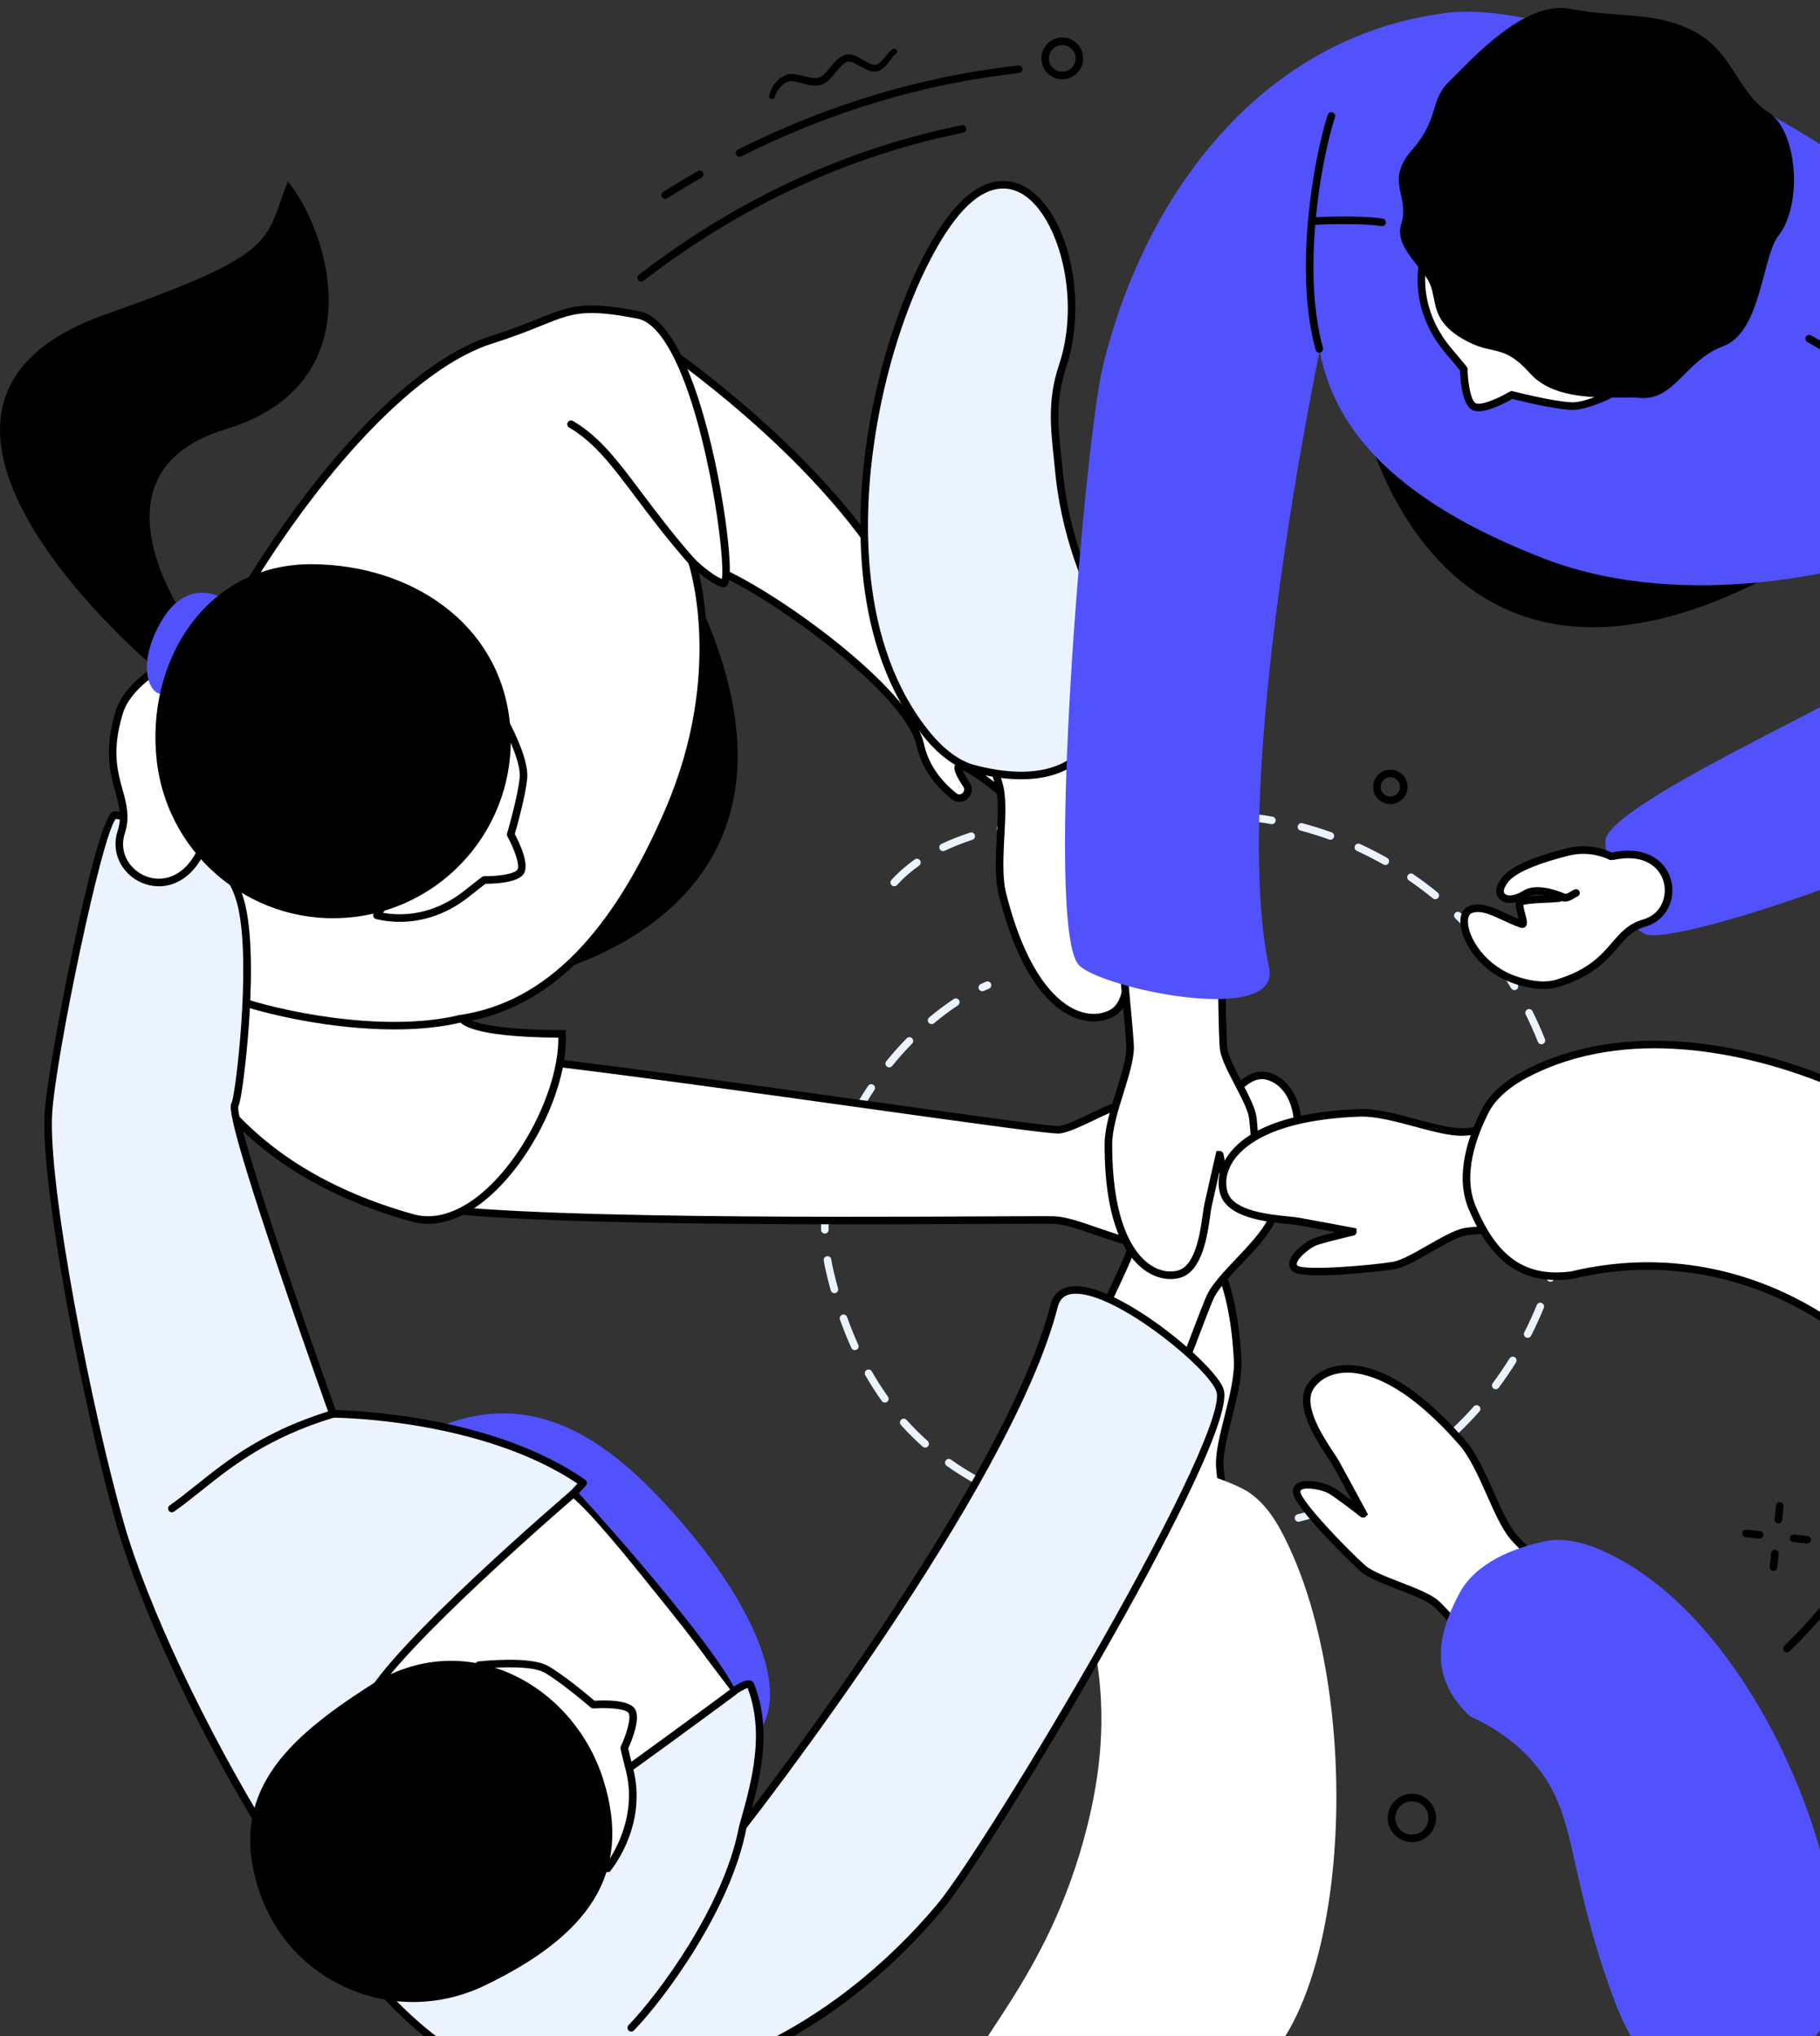 <svg width="194" height="217" viewBox="0 0 194 217" fill="none" xmlns="http://www.w3.org/2000/svg">
<rect x="0" y="0" width="194" height="217" fill="#333333" stroke="none"/>
<g clip-path="url(#clip0_6553_7643)">
<path d="M128.829 163.365C127.729 163.365 126.637 163.343 125.586 163.303C125.363 163.294 125.19 163.106 125.198 162.884C125.207 162.661 125.401 162.489 125.617 162.496C126.657 162.536 127.738 162.557 128.829 162.558C129.052 162.558 129.233 162.739 129.232 162.962C129.232 163.186 129.051 163.365 128.828 163.365H128.829ZM132.053 163.238C131.844 163.238 131.668 163.078 131.651 162.867C131.633 162.645 131.799 162.45 132.021 162.432C133.079 162.345 134.145 162.213 135.188 162.037C135.408 162.001 135.616 162.148 135.653 162.369C135.69 162.589 135.542 162.798 135.321 162.834C134.255 163.013 133.166 163.149 132.086 163.237C132.075 163.237 132.064 163.238 132.053 163.238ZM122.379 163.111C122.368 163.111 122.357 163.111 122.346 163.11C121.246 163.02 120.159 162.905 119.116 162.767C118.895 162.738 118.739 162.535 118.768 162.314C118.798 162.094 119.001 161.937 119.221 161.967C120.251 162.102 121.324 162.217 122.41 162.306C122.632 162.324 122.798 162.519 122.78 162.741C122.763 162.952 122.586 163.112 122.379 163.112V163.111ZM115.983 162.259C115.957 162.259 115.933 162.257 115.907 162.252C114.823 162.045 113.754 161.806 112.733 161.54C112.517 161.484 112.387 161.263 112.444 161.048C112.5 160.832 112.719 160.703 112.935 160.759C113.939 161.02 114.99 161.255 116.057 161.46C116.276 161.502 116.42 161.713 116.378 161.933C116.342 162.126 116.172 162.261 115.982 162.261L115.983 162.259ZM138.41 162.172C138.231 162.172 138.066 162.051 138.02 161.868C137.965 161.652 138.094 161.432 138.31 161.376C139.336 161.113 140.365 160.802 141.365 160.45C141.575 160.377 141.806 160.487 141.88 160.698C141.953 160.908 141.844 161.138 141.633 161.213C140.61 161.57 139.561 161.889 138.512 162.158C138.477 162.167 138.445 162.17 138.412 162.17L138.41 162.172ZM109.745 160.625C109.701 160.625 109.657 160.617 109.614 160.603C108.569 160.244 107.547 159.844 106.578 159.414C106.374 159.324 106.282 159.086 106.371 158.882C106.462 158.679 106.7 158.586 106.903 158.676C107.852 159.096 108.852 159.487 109.875 159.839C110.086 159.911 110.199 160.14 110.127 160.351C110.069 160.518 109.912 160.623 109.745 160.623V160.625ZM144.494 160.04C144.34 160.04 144.192 159.951 144.125 159.802C144.034 159.599 144.125 159.361 144.328 159.269C145.294 158.835 146.253 158.354 147.18 157.839C147.375 157.731 147.621 157.801 147.729 157.995C147.838 158.191 147.767 158.436 147.573 158.544C146.626 159.07 145.645 159.562 144.66 160.006C144.606 160.03 144.55 160.041 144.495 160.041L144.494 160.04ZM103.857 158.005C103.79 158.005 103.721 157.988 103.659 157.953C102.703 157.413 101.774 156.824 100.901 156.203C100.719 156.074 100.676 155.822 100.805 155.641C100.935 155.459 101.186 155.416 101.368 155.545C102.218 156.151 103.122 156.724 104.054 157.25C104.248 157.36 104.317 157.605 104.208 157.8C104.134 157.932 103.997 158.005 103.857 158.005ZM150.128 156.909C149.999 156.909 149.87 156.847 149.792 156.731C149.668 156.546 149.717 156.296 149.902 156.171C150.782 155.58 151.647 154.943 152.473 154.279C152.647 154.14 152.901 154.167 153.04 154.341C153.179 154.514 153.152 154.769 152.978 154.909C152.134 155.587 151.25 156.237 150.352 156.841C150.283 156.888 150.205 156.909 150.128 156.909ZM98.614 154.267C98.519 154.267 98.423 154.233 98.346 154.164C97.537 153.441 96.758 152.664 96.034 151.854C95.885 151.688 95.9 151.433 96.065 151.284C96.231 151.135 96.486 151.15 96.635 151.315C97.34 152.104 98.097 152.86 98.884 153.563C99.05 153.712 99.064 153.967 98.915 154.133C98.836 154.222 98.725 154.267 98.614 154.267ZM155.155 152.872C155.048 152.872 154.941 152.831 154.862 152.747C154.708 152.586 154.714 152.329 154.876 152.176C155.644 151.445 156.391 150.671 157.095 149.878C157.242 149.711 157.497 149.696 157.664 149.844C157.831 149.992 157.846 150.247 157.698 150.414C156.98 151.224 156.218 152.013 155.434 152.76C155.356 152.834 155.256 152.871 155.156 152.871L155.155 152.872ZM94.321 149.469C94.195 149.469 94.071 149.411 93.993 149.301C93.37 148.43 92.777 147.505 92.233 146.55C92.122 146.356 92.19 146.109 92.383 146C92.577 145.89 92.824 145.957 92.933 146.15C93.464 147.081 94.041 147.982 94.648 148.831C94.777 149.013 94.736 149.265 94.554 149.394C94.483 149.445 94.4 149.469 94.32 149.469H94.321ZM159.433 148.047C159.349 148.047 159.265 148.021 159.192 147.966C159.014 147.833 158.976 147.58 159.11 147.401C159.744 146.551 160.351 145.663 160.91 144.764C161.027 144.575 161.277 144.516 161.466 144.634C161.655 144.751 161.714 145 161.595 145.191C161.024 146.109 160.405 147.016 159.757 147.885C159.677 147.991 159.555 148.047 159.433 148.047ZM91.119 143.882C90.966 143.882 90.819 143.794 90.752 143.645C90.314 142.68 89.904 141.663 89.533 140.624C89.459 140.414 89.567 140.184 89.777 140.108C89.987 140.033 90.218 140.142 90.293 140.352C90.657 141.371 91.059 142.366 91.488 143.312C91.579 143.514 91.49 143.753 91.286 143.846C91.233 143.871 91.175 143.883 91.12 143.883L91.119 143.882ZM162.84 142.571C162.778 142.571 162.715 142.557 162.657 142.527C162.458 142.426 162.38 142.183 162.481 141.984C162.963 141.039 163.41 140.062 163.81 139.079C163.894 138.873 164.128 138.773 164.336 138.857C164.542 138.941 164.642 139.177 164.558 139.383C164.15 140.386 163.693 141.385 163.201 142.35C163.13 142.491 162.987 142.571 162.841 142.571H162.84ZM88.94 137.815C88.763 137.815 88.601 137.698 88.552 137.519C88.379 136.894 88.214 136.249 88.062 135.601C87.964 135.184 87.877 134.758 87.807 134.336C87.77 134.116 87.918 133.907 88.137 133.871C88.356 133.833 88.566 133.982 88.602 134.202C88.671 134.607 88.754 135.015 88.847 135.417C88.998 136.055 89.16 136.689 89.329 137.303C89.389 137.518 89.263 137.74 89.047 137.8C89.011 137.809 88.976 137.814 88.939 137.814L88.94 137.815ZM165.27 136.595C165.23 136.595 165.191 136.589 165.151 136.577C164.938 136.511 164.819 136.285 164.885 136.072C165.198 135.06 165.473 134.021 165.7 132.985C165.747 132.767 165.962 132.63 166.18 132.678C166.399 132.725 166.537 132.94 166.488 133.158C166.256 134.216 165.977 135.278 165.656 136.311C165.602 136.484 165.442 136.595 165.27 136.595ZM87.921 131.46C87.701 131.46 87.52 131.282 87.518 131.06V130.854C87.518 129.845 87.588 128.811 87.73 127.783C87.76 127.562 87.963 127.407 88.185 127.439C88.406 127.469 88.559 127.673 88.529 127.894C88.392 128.886 88.323 129.882 88.323 130.855V131.053C88.325 131.276 88.147 131.458 87.924 131.46H87.92H87.921ZM166.649 130.297C166.632 130.297 166.613 130.297 166.596 130.294C166.376 130.264 166.219 130.062 166.249 129.841C166.387 128.792 166.481 127.722 166.529 126.661C166.539 126.439 166.722 126.266 166.951 126.277C167.175 126.287 167.347 126.476 167.336 126.699C167.286 127.783 167.189 128.876 167.049 129.947C167.022 130.151 166.849 130.299 166.649 130.299V130.297ZM88.785 125.084C88.75 125.084 88.713 125.079 88.678 125.069C88.463 125.01 88.338 124.787 88.396 124.573C88.679 123.544 89.035 122.501 89.454 121.474C89.538 121.268 89.773 121.169 89.98 121.252C90.186 121.336 90.285 121.571 90.202 121.778C89.795 122.776 89.45 123.788 89.174 124.786C89.126 124.966 88.962 125.083 88.785 125.083V125.084ZM166.945 123.857C166.729 123.857 166.55 123.686 166.543 123.469C166.502 122.407 166.418 121.336 166.289 120.287C166.262 120.066 166.419 119.864 166.64 119.836C166.86 119.81 167.062 119.967 167.089 120.188C167.22 121.26 167.308 122.353 167.348 123.438C167.357 123.661 167.182 123.848 166.96 123.857C166.955 123.857 166.95 123.857 166.944 123.857H166.945ZM91.205 119.109C91.14 119.109 91.075 119.093 91.014 119.062C90.818 118.957 90.745 118.712 90.85 118.515C91.357 117.57 91.923 116.628 92.534 115.715C92.658 115.53 92.909 115.48 93.094 115.604C93.28 115.728 93.33 115.979 93.206 116.164C92.61 117.055 92.056 117.975 91.562 118.897C91.489 119.032 91.35 119.109 91.206 119.109H91.205ZM166.162 117.457C165.975 117.457 165.807 117.327 165.768 117.136C165.55 116.098 165.285 115.057 164.98 114.044C164.915 113.83 165.037 113.606 165.251 113.541C165.463 113.476 165.689 113.598 165.753 113.812C166.064 114.848 166.335 115.911 166.559 116.972C166.604 117.19 166.465 117.404 166.246 117.45C166.218 117.456 166.19 117.459 166.163 117.459L166.162 117.457ZM94.787 113.745C94.698 113.745 94.607 113.715 94.533 113.654C94.36 113.514 94.334 113.26 94.474 113.087C95.161 112.24 95.892 111.42 96.647 110.648C96.803 110.488 97.058 110.486 97.218 110.642C97.378 110.798 97.381 111.053 97.225 111.213C96.486 111.967 95.773 112.77 95.102 113.596C95.022 113.695 94.905 113.745 94.788 113.745H94.787ZM164.306 111.284C164.145 111.284 163.994 111.187 163.931 111.029C163.54 110.044 163.102 109.063 162.629 108.115C162.529 107.916 162.61 107.674 162.809 107.574C163.008 107.475 163.251 107.555 163.351 107.754C163.834 108.723 164.282 109.724 164.681 110.73C164.763 110.937 164.661 111.171 164.454 111.253C164.405 111.273 164.355 111.281 164.305 111.281L164.306 111.284ZM99.302 109.138C99.188 109.138 99.073 109.089 98.992 108.994C98.85 108.823 98.872 108.568 99.042 108.425C99.906 107.7 100.79 107.04 101.666 106.464C101.852 106.342 102.102 106.394 102.224 106.58C102.346 106.767 102.295 107.017 102.108 107.139C101.258 107.698 100.4 108.34 99.56 109.044C99.484 109.107 99.392 109.138 99.301 109.138H99.302ZM104.707 105.635C104.553 105.635 104.407 105.547 104.339 105.397C104.247 105.193 104.337 104.955 104.54 104.863C104.732 104.776 104.922 104.694 105.11 104.617C105.316 104.533 105.551 104.633 105.636 104.839C105.72 105.046 105.621 105.281 105.414 105.365C105.234 105.438 105.054 105.515 104.872 105.598C104.818 105.623 104.762 105.634 104.706 105.634L104.707 105.635ZM161.429 105.516C161.293 105.516 161.161 105.448 161.084 105.322C160.533 104.418 159.935 103.525 159.308 102.67C159.176 102.491 159.215 102.238 159.394 102.106C159.574 101.975 159.826 102.014 159.958 102.193C160.599 103.067 161.209 103.978 161.772 104.902C161.888 105.092 161.828 105.341 161.638 105.457C161.572 105.497 161.5 105.515 161.428 105.515L161.429 105.516ZM157.618 100.315C157.506 100.315 157.393 100.269 157.314 100.177C156.617 99.378 155.879 98.599 155.117 97.861C154.957 97.706 154.953 97.449 155.108 97.29C155.263 97.13 155.519 97.126 155.679 97.281C156.458 98.035 157.213 98.832 157.923 99.647C158.069 99.815 158.052 100.07 157.884 100.216C157.807 100.284 157.713 100.315 157.619 100.315H157.618ZM152.988 95.828C152.897 95.828 152.807 95.799 152.733 95.736C151.912 95.065 151.053 94.421 150.178 93.821C149.994 93.695 149.947 93.444 150.073 93.26C150.199 93.075 150.45 93.029 150.634 93.155C151.527 93.767 152.406 94.425 153.244 95.111C153.416 95.252 153.442 95.506 153.301 95.678C153.222 95.775 153.106 95.825 152.989 95.825L152.988 95.828ZM95.32 94.445C95.224 94.445 95.126 94.411 95.049 94.341C94.884 94.191 94.872 93.936 95.022 93.771C95.742 92.979 96.578 92.245 97.505 91.588C97.687 91.459 97.939 91.503 98.067 91.684C98.197 91.866 98.153 92.119 97.971 92.247C97.09 92.87 96.3 93.566 95.619 94.314C95.54 94.402 95.43 94.445 95.32 94.445ZM147.667 92.181C147.6 92.181 147.532 92.164 147.468 92.129C146.545 91.605 145.589 91.115 144.625 90.672C144.423 90.579 144.334 90.339 144.428 90.136C144.52 89.934 144.761 89.845 144.963 89.939C145.947 90.391 146.924 90.891 147.867 91.426C148.061 91.536 148.129 91.782 148.018 91.976C147.944 92.107 147.807 92.181 147.667 92.181ZM100.526 90.702C100.375 90.702 100.231 90.617 100.161 90.472C100.066 90.27 100.151 90.03 100.353 89.934C101.289 89.488 102.313 89.083 103.4 88.728C103.613 88.659 103.84 88.775 103.909 88.987C103.979 89.199 103.863 89.426 103.651 89.496C102.596 89.84 101.603 90.233 100.699 90.663C100.643 90.69 100.585 90.702 100.526 90.702ZM141.807 89.487C141.762 89.487 141.716 89.48 141.67 89.463C140.674 89.104 139.649 88.783 138.624 88.511C138.408 88.454 138.28 88.233 138.337 88.017C138.394 87.801 138.615 87.673 138.831 87.73C139.878 88.008 140.925 88.335 141.944 88.703C142.154 88.778 142.262 89.009 142.186 89.219C142.127 89.383 141.972 89.486 141.807 89.486V89.487ZM106.64 88.668C106.456 88.668 106.288 88.54 106.247 88.354C106.198 88.137 106.335 87.921 106.552 87.872C107.557 87.646 108.635 87.446 109.755 87.276C109.975 87.243 110.18 87.395 110.215 87.616C110.247 87.836 110.096 88.041 109.875 88.074C108.774 88.24 107.716 88.437 106.729 88.659C106.7 88.665 106.669 88.668 106.64 88.668ZM135.577 87.829C135.554 87.829 135.531 87.827 135.507 87.823C134.465 87.639 133.4 87.497 132.343 87.402C132.121 87.383 131.957 87.186 131.977 86.964C131.996 86.742 132.192 86.577 132.415 86.598C133.495 86.696 134.582 86.841 135.647 87.029C135.867 87.068 136.013 87.276 135.974 87.496C135.94 87.691 135.769 87.829 135.577 87.829ZM113.018 87.685C112.813 87.685 112.638 87.529 112.617 87.32C112.595 87.098 112.758 86.901 112.979 86.88C113.998 86.781 115.088 86.698 116.216 86.633C116.439 86.62 116.63 86.791 116.642 87.013C116.654 87.235 116.484 87.427 116.262 87.439C115.145 87.502 114.066 87.584 113.059 87.681C113.045 87.683 113.032 87.684 113.019 87.684L113.018 87.685ZM119.469 87.307C119.252 87.307 119.072 87.134 119.066 86.914C119.06 86.691 119.236 86.505 119.459 86.499C120.461 86.471 121.52 86.453 122.697 86.443C122.92 86.448 123.102 86.62 123.105 86.843C123.107 87.067 122.928 87.248 122.704 87.251C121.533 87.261 120.479 87.279 119.482 87.307C119.479 87.307 119.475 87.307 119.471 87.307H119.469ZM129.156 87.248H128.912C128.317 87.248 127.709 87.246 127.092 87.245L125.927 87.242C125.703 87.242 125.523 87.061 125.524 86.838C125.524 86.615 125.705 86.436 125.928 86.436L127.094 86.438C127.712 86.439 128.318 86.441 128.912 86.441H129.159C129.382 86.443 129.561 86.625 129.56 86.848C129.559 87.07 129.378 87.25 129.156 87.25V87.248Z" fill="#EBF3FF"/>
<path d="M120.192 191.944C121.59 191.324 119.578 158.616 119.119 156.585C118.66 154.554 115.649 150.776 115.303 148.861C114.956 146.945 114.04 139.17 114.788 138.135C115.537 137.099 117.366 139.304 117.742 140.213C118.081 141.033 118.773 143.796 118.906 144.334C118.91 144.355 118.941 144.355 118.943 144.334C119.056 143.68 119.741 139.687 119.957 138.327C120.192 136.843 120.117 131.151 122.866 130.209C125.615 129.268 131.21 131.378 131.92 144.892C132.096 148.24 129.931 153.253 130.014 156.124C130.096 158.995 134.651 187.517 131.61 193.49C128.57 199.462 118.792 192.562 120.19 191.943L120.192 191.944Z" fill="white"/>
<path d="M127.588 196.313C127.157 196.313 126.703 196.271 126.228 196.187C123.283 195.666 119.799 193.385 119.658 192.23C119.627 191.972 119.739 191.742 119.955 191.614C120.301 190.937 120.471 186.053 119.926 174.284C119.539 165.947 118.943 157.633 118.726 156.675C118.514 155.736 117.672 154.318 116.858 152.947C115.952 151.419 115.095 149.976 114.906 148.934C114.742 148.027 113.506 139.222 114.462 137.9C114.695 137.576 115.038 137.424 115.43 137.47C116.55 137.602 117.821 139.345 118.116 140.06C118.309 140.525 118.599 141.551 118.852 142.496C119.101 141.034 119.425 139.124 119.561 138.266C119.599 138.029 119.629 137.653 119.666 137.219C119.855 134.94 120.206 130.696 122.738 129.829C124.08 129.369 125.64 129.64 127.019 130.571C129.174 132.026 131.843 135.689 132.326 144.871C132.423 146.704 131.855 148.961 131.308 151.143C130.833 153.033 130.384 154.818 130.422 156.114C130.439 156.703 130.657 158.465 130.96 160.902C132.085 169.976 134.426 188.858 131.974 193.674C131.087 195.416 129.585 196.313 127.59 196.313H127.588ZM120.495 192.23C120.863 192.941 123.699 195.012 126.615 195.433C128.811 195.75 130.372 195.035 131.252 193.309C133.592 188.713 131.271 169.997 130.156 161.002C129.851 158.542 129.63 156.765 129.613 156.137C129.573 154.73 130.034 152.893 130.523 150.947C131.058 148.823 131.609 146.625 131.519 144.914C131.029 135.596 128.205 132.347 126.566 131.239C124.908 130.119 123.519 130.413 122.999 130.591C120.966 131.288 120.643 135.189 120.47 137.285C120.431 137.753 120.4 138.124 120.358 138.39C120.145 139.735 119.475 143.635 119.344 144.402L119.288 144.726L118.942 144.753C118.742 144.759 118.564 144.626 118.515 144.433C118.146 142.94 117.623 140.98 117.37 140.367C117.073 139.649 115.956 138.342 115.334 138.269C115.234 138.257 115.178 138.283 115.115 138.37C114.534 139.173 115.241 146.258 115.699 148.787C115.863 149.687 116.72 151.134 117.551 152.532C118.436 154.023 119.272 155.431 119.512 156.495C119.745 157.527 120.364 166.164 120.754 174.775C121.443 189.982 120.908 191.869 120.494 192.229L120.495 192.23ZM120.028 191.575C120.028 191.575 120.027 191.575 120.026 191.575C120.026 191.575 120.027 191.575 120.028 191.575Z" fill="black"/>
<path d="M116.876 176.688C117.933 183.115 117.304 189.039 115.85 194.785C111.683 211.247 102.764 218.272 102.561 222.863H124.277C125.853 222.641 127.446 222.489 129.032 222.453C143.605 222.12 146.677 181.581 136.425 162.9C135.084 160.457 133.542 159.184 132.497 158.668C129.234 157.052 125.128 155.881 121.807 157.333C116.638 159.6 113.729 162.715 114.575 168.367C115.338 170.306 116.292 173.153 116.874 176.689L116.876 176.688Z" fill="white"/>
<path d="M78.112 186.696C85.933 183.341 81.124 172.119 72.868 162.491C65.894 154.358 57.08 146.672 45.016 152.887C7.184 172.376 67.242 191.359 78.112 186.696Z" fill="#5152FB"/>
<path d="M55.936 104.343C55.936 104.343 92.366 98.072 72.912 60.898C53.459 23.725 55.936 104.343 55.936 104.343Z" fill="black"/>
<path d="M112.907 120.393C114.733 120.149 118.294 117.794 120.008 117.639C121.722 117.484 128.639 117.288 129.492 118.028C130.345 118.769 128.261 120.206 127.43 120.466C126.682 120.7 124.194 121.092 123.71 121.167C123.691 121.17 123.689 121.197 123.706 121.202C124.273 121.352 127.735 122.269 128.916 122.566C130.203 122.889 135.22 123.268 135.834 125.763C136.447 128.257 134.15 133.018 122.197 132.584C119.236 132.476 114.991 130.176 112.457 130.024C109.923 129.871 47.122 130.928 42.103 127.783C38.606 125.591 44.025 114.983 48.504 112.453C50.453 111.351 111.081 120.639 112.906 120.394L112.907 120.393Z" fill="white"/>
<path d="M123.709 133.013C123.219 133.013 122.711 133.003 122.183 132.985C120.554 132.925 118.609 132.248 116.727 131.593C115.104 131.028 113.571 130.494 112.433 130.425C111.975 130.397 109.414 130.411 105.538 130.431C77.852 130.578 45.598 130.447 41.89 128.123C41.003 127.567 40.552 126.515 40.585 125.083C40.68 120.92 44.722 114.125 48.308 112.1C49.442 111.458 63.367 113.26 92.203 117.284C102.457 118.715 112.141 120.067 112.857 119.993C113.694 119.88 115.004 119.252 116.271 118.644C117.691 117.964 119.032 117.322 119.972 117.236C120.785 117.163 128.655 116.767 129.756 117.722C130.035 117.965 130.148 118.295 130.073 118.652C129.866 119.645 128.211 120.643 127.55 120.849C127.16 120.971 126.345 121.13 125.553 121.27C126.79 121.596 128.313 121.996 129.013 122.172C129.217 122.223 129.544 122.279 129.922 122.345C131.924 122.691 135.653 123.337 136.225 125.665C136.527 126.897 136.164 128.265 135.227 129.416C133.864 131.092 130.761 133.012 123.708 133.012L123.709 133.013ZM110.886 129.602C111.74 129.602 112.281 129.607 112.483 129.619C113.732 129.695 115.316 130.246 116.994 130.83C118.819 131.466 120.707 132.124 122.213 132.179C130.433 132.478 133.504 130.258 134.602 128.909C135.705 127.553 135.557 126.325 135.443 125.859C134.996 124.044 131.607 123.458 129.786 123.142C129.375 123.071 129.052 123.015 128.819 122.956C127.66 122.666 124.272 121.768 123.604 121.591L123.287 121.507L123.293 121.163C123.304 120.965 123.453 120.799 123.65 120.769C124.99 120.56 126.753 120.255 127.311 120.08C127.94 119.883 129.178 119.006 129.285 118.488C129.298 118.426 129.294 118.388 129.229 118.332C128.624 117.806 122.549 117.814 120.047 118.04C119.25 118.112 117.913 118.753 116.621 119.373C115.235 120.036 113.927 120.664 112.964 120.793C112.256 120.887 104.949 119.877 92.094 118.083C75.424 115.756 50.234 112.243 48.69 112.81C45.378 114.682 41.483 121.233 41.395 125.1C41.368 126.249 41.68 127.036 42.322 127.439C46.307 129.936 89.338 129.709 105.536 129.624C107.887 129.612 109.694 129.602 110.889 129.602H110.886Z" fill="black"/>
<path d="M67.346 34.64C67.346 34.64 81.94 43.798 91.653 56.509C94.082 59.687 101.728 72.288 103.348 74.339C107.682 79.832 111.604 79.773 113.152 82.183C113.173 82.216 113.198 82.247 113.215 82.283C116.733 89.653 111.273 88.318 108.698 86.089C106.733 84.39 104.742 82.794 103.365 82.007C101.543 80.966 102.038 82.146 103.022 83.624C103.596 84.487 102.509 85.502 101.698 84.856C100.162 83.633 98.634 81.841 98.085 79.34C96.84 73.668 81.962 62.826 75.702 60.456C69.442 58.086 67.346 34.639 67.346 34.639V34.64Z" fill="white"/>
<path d="M112.694 88.255C111.263 88.255 109.482 87.302 108.434 86.394C106.117 84.388 104.344 83.031 103.165 82.357C102.912 82.212 102.732 82.128 102.609 82.08C102.695 82.3 102.895 82.7 103.359 83.399C103.728 83.953 103.641 84.656 103.148 85.107C102.662 85.554 101.962 85.581 101.448 85.171C99.442 83.575 98.179 81.642 97.692 79.426C96.475 73.879 81.748 63.176 75.56 60.834C69.138 58.402 67.031 35.644 66.944 34.677L66.872 33.867L67.561 34.298C67.708 34.39 82.329 43.641 91.976 56.263C93.281 57.97 95.994 62.24 98.617 66.369C100.831 69.854 102.923 73.145 103.667 74.089C106.155 77.241 108.475 78.513 110.341 79.534C111.713 80.285 112.797 80.879 113.495 81.964C113.536 82.024 113.562 82.064 113.582 82.108C114.997 85.072 115.149 87.004 114.036 87.853C113.665 88.136 113.203 88.255 112.697 88.255H112.694ZM102.366 81.208C102.714 81.208 103.14 81.415 103.566 81.658C104.789 82.357 106.605 83.746 108.962 85.785C110.39 87.02 112.652 87.892 113.543 87.213C114.278 86.653 114.027 84.919 112.852 82.458L112.813 82.401C112.227 81.49 111.223 80.939 109.95 80.243C108.123 79.242 105.62 77.871 103.03 74.59C102.26 73.615 100.158 70.306 97.933 66.804C95.44 62.88 92.614 58.433 91.332 56.754C82.978 45.823 70.853 37.44 67.831 35.438C68.278 39.612 70.541 58.072 75.844 60.079C82.122 62.455 97.168 73.278 98.479 79.253C98.924 81.283 100.092 83.062 101.949 84.54C102.196 84.736 102.447 84.654 102.602 84.513C102.76 84.368 102.865 84.116 102.686 83.846C101.754 82.445 101.542 81.781 101.9 81.397C102.027 81.261 102.186 81.205 102.366 81.205V81.208Z" fill="black"/>
<path d="M49.258 108.534C57.492 107.256 64.985 101.157 71.361 86.231C77.737 71.305 73.749 59.838 73.749 59.838C73.749 59.838 75.679 61.76 77.093 62.178C78.507 62.597 74.856 34.881 68.055 33.564C59.985 32.002 60.481 33.669 52.406 36.207C36.127 41.324 13.518 79.045 14.928 94.336C16.673 113.264 26.237 124.813 43.962 129.786C51.708 131.959 60.284 118.167 59.902 110.178C49.688 110.148 49.257 108.533 49.257 108.533L49.258 108.534Z" fill="white"/>
<path d="M45.628 130.418C45.025 130.418 44.432 130.338 43.852 130.175C25.874 125.132 16.281 113.42 14.525 94.374C13.855 87.104 18.631 74.1 26.691 61.241C35.185 47.691 44.752 38.189 52.284 35.821C54.523 35.117 56.11 34.477 57.385 33.962C60.788 32.588 62.196 32.018 68.13 33.168C70.55 33.636 72.748 37.013 74.666 43.204C75.769 46.765 76.738 51.222 77.323 55.431C77.649 57.776 78.106 61.805 77.488 62.43C77.352 62.569 77.16 62.619 76.978 62.565C76.157 62.322 75.204 61.636 74.496 61.051C75.316 64.536 76.844 74.421 71.732 86.388C66.066 99.652 59.038 106.983 50.272 108.761C51.276 109.172 53.779 109.756 59.904 109.775H60.288L60.306 110.159C60.578 115.847 56.574 124.024 51.562 128.015C49.564 129.604 47.545 130.418 45.628 130.418ZM63.08 33.357C61.039 33.357 59.77 33.869 57.689 34.71C56.4 35.231 54.797 35.877 52.528 36.591C36.318 41.687 13.947 79.29 15.33 94.299C17.052 112.975 26.454 124.456 44.072 129.398C46.796 130.163 49.377 128.725 51.06 127.384C55.701 123.688 59.571 115.943 59.512 110.581C50.107 110.514 48.987 109.08 48.869 108.637L48.753 108.203L49.197 108.135C58.111 106.751 65.24 99.534 70.99 86.072C77.233 71.458 73.407 60.085 73.368 59.971L72.793 58.318L74.034 59.553C74.051 59.57 75.675 61.177 76.949 61.699C77.329 59.636 75.559 45.91 72.016 38.492C70.725 35.788 69.329 34.222 67.979 33.961C65.832 33.545 64.315 33.358 63.082 33.358L63.08 33.357Z" fill="black"/>
<path d="M73.749 60.242C73.637 60.242 73.526 60.196 73.445 60.104C71.067 57.395 69.302 55.045 67.745 52.972C65.208 49.596 63.376 47.156 60.664 45.557C60.472 45.444 60.407 45.196 60.521 45.005C60.634 44.813 60.881 44.748 61.074 44.862C63.925 46.542 65.798 49.036 68.39 52.487C69.939 54.548 71.694 56.885 74.053 59.572C74.199 59.739 74.183 59.994 74.016 60.142C73.939 60.209 73.844 60.242 73.75 60.242H73.749Z" fill="black"/>
<path d="M42.041 109.704C35.183 109.704 28.126 108.037 24.996 106.906C24.787 106.83 24.678 106.599 24.754 106.39C24.829 106.18 25.061 106.072 25.27 106.147C29.446 107.656 40.73 110.138 48.951 108.177C49.168 108.125 49.386 108.259 49.438 108.476C49.489 108.694 49.356 108.911 49.139 108.962C46.925 109.49 44.494 109.704 42.039 109.704H42.041Z" fill="black"/>
<path d="M105.672 161.692C107.037 161.823 119.842 135.38 120.377 133.592C120.911 131.803 120.219 127.527 120.79 125.878C121.361 124.229 124.062 117.751 125.103 117.271C126.144 116.791 126.604 119.317 126.498 120.193C126.402 120.982 125.728 123.445 125.595 123.925C125.59 123.943 125.613 123.957 125.624 123.942C126 123.481 128.291 120.661 129.056 119.694C129.892 118.637 132.334 114.157 134.897 114.629C137.459 115.101 140.903 119.211 135.519 130.081C134.184 132.775 130.29 135.741 129.091 138.02C127.893 140.299 116.391 173.424 111.389 176.755C106.388 180.085 104.306 161.562 105.67 161.692H105.672Z" fill="white"/>
<path d="M110.212 177.56C109.698 177.56 109.195 177.365 108.72 176.976C105.641 174.448 104.305 163.609 105.071 161.752C105.222 161.387 105.46 161.303 105.615 161.29C106.195 160.882 108.479 157.123 113.208 147.721C116.562 141.053 119.741 134.315 119.991 133.476C120.237 132.654 120.202 131.179 120.169 129.753C120.133 128.157 120.097 126.649 120.41 125.745C120.681 124.963 123.594 117.522 124.935 116.903C125.274 116.747 125.624 116.78 125.922 116.997C126.753 117.602 126.984 119.545 126.899 120.241C126.849 120.66 126.653 121.492 126.449 122.288C127.262 121.285 128.282 120.024 128.742 119.444C128.875 119.276 129.063 118.997 129.281 118.675C130.435 116.969 132.585 113.793 134.971 114.233C136.235 114.466 137.347 115.371 138.02 116.717C139.068 118.809 139.548 122.859 135.881 130.261C135.148 131.741 133.711 133.257 132.321 134.724C131.122 135.989 129.989 137.185 129.45 138.208C129.187 138.708 128.365 140.868 127.228 143.857C123.156 154.55 115.577 174.452 111.614 177.091C111.145 177.404 110.672 177.56 110.211 177.56H110.212ZM105.801 162.089C105.332 163.279 106.234 173.306 108.996 176.134C109.695 176.849 110.384 176.941 111.168 176.418C114.916 173.923 122.722 153.421 126.474 143.569C127.664 140.442 128.451 138.375 128.737 137.832C129.326 136.71 130.497 135.475 131.736 134.167C133.085 132.745 134.48 131.272 135.159 129.901C138.865 122.422 138.091 118.655 137.3 117.077C136.506 115.489 135.306 115.112 134.826 115.024C132.959 114.68 131.001 117.572 129.949 119.125C129.713 119.475 129.526 119.751 129.375 119.943C128.593 120.931 126.209 123.864 125.939 124.196L125.733 124.45L125.422 124.303C125.245 124.212 125.155 124.007 125.208 123.815C125.574 122.49 126.028 120.732 126.099 120.141C126.179 119.475 125.882 117.964 125.447 117.646C125.393 117.607 125.355 117.595 125.274 117.633C124.535 117.975 122.007 123.597 121.174 126.006C120.908 126.774 120.943 128.278 120.977 129.732C121.014 131.29 121.048 132.761 120.766 133.705C120.494 134.615 117.179 141.64 113.698 148.542C107.581 160.671 106.316 161.978 105.802 162.089H105.801ZM125.313 123.686C125.313 123.686 125.313 123.686 125.313 123.687C125.313 123.687 125.313 123.687 125.313 123.686Z" fill="black"/>
<path d="M79.203 194.618C80.399 190.287 82.081 184.859 80.002 179.58C79.808 179.086 78.043 180.341 78.043 180.341C76.119 176.1 65.812 164.207 61.148 159.135L62.158 158.032C51.605 150.67 35.489 150.671 35.489 150.671C35.489 150.671 24.075 118.836 25.051 117.703C25.415 117.281 27.251 103.256 25.78 96.65C24.09 89.049 15.455 87.434 12.297 86.847C10.827 86.574 5.527 112.735 5.16 118.596C4.664 126.513 9.544 151.045 12.834 162.496C17.615 179.132 37.034 215.374 51.763 220.446C69.993 226.723 88.204 217.534 100.191 203.216C105.43 196.958 131.637 153.291 130.051 148.19C129.064 145.014 113.911 133.06 112.353 139.189C107.387 158.732 79.201 194.62 79.201 194.62L79.203 194.618Z" fill="#EBF3FF"/>
<path d="M63.662 222.84C59.575 222.84 55.534 222.17 51.633 220.827C36.988 215.784 17.457 180.042 12.447 162.607C9.059 150.817 4.267 126.397 4.759 118.57C5.086 113.366 10.048 88.024 11.903 86.577C12.088 86.433 12.261 86.429 12.373 86.449C15.67 87.063 24.425 88.694 26.176 96.562C26.971 100.138 26.794 105.585 26.506 109.524C26.283 112.578 25.772 117.166 25.401 117.898C25.059 119.431 31.537 138.436 35.775 150.272C37.997 150.32 52.627 150.89 62.39 157.701C62.485 157.768 62.547 157.872 62.559 157.988C62.573 158.104 62.535 158.219 62.456 158.305L61.696 159.135C66.345 164.215 75.867 175.236 78.202 179.746C78.79 179.365 79.559 178.959 80 179.089C80.177 179.142 80.31 179.264 80.376 179.432C82.194 184.049 81.211 188.762 80.137 192.743C85.657 185.515 107.672 155.968 111.961 139.088C112.288 137.8 113.188 137.099 114.561 137.063C119.396 136.932 129.613 145.425 130.436 148.069C131.408 151.196 123.081 166.577 118.03 175.468C111.26 187.386 103.232 200.211 100.499 203.475C94.17 211.033 86.551 216.723 78.464 219.929C73.572 221.869 68.582 222.841 63.659 222.841L63.662 222.84ZM12.345 87.264C10.853 88.92 5.946 112.537 5.564 118.619C5.077 126.369 9.85 150.645 13.223 162.383C15.75 171.178 22.056 184.525 28.912 195.593C37.319 209.164 45.481 217.853 51.895 220.062C71.161 226.695 89.317 215.574 99.883 202.954C102.59 199.721 110.58 186.95 117.331 175.067C125.691 160.351 130.303 150.348 129.667 148.307C128.907 145.861 119.034 137.752 114.586 137.868C113.569 137.895 112.985 138.345 112.746 139.286C107.816 158.686 79.803 194.507 79.521 194.866C79.403 195.017 79.194 195.064 79.022 194.977C78.85 194.89 78.763 194.695 78.814 194.51L78.983 193.902C80.119 189.818 81.53 184.747 79.688 179.883C79.409 179.962 78.807 180.292 78.279 180.668C78.181 180.738 78.056 180.761 77.94 180.729C77.824 180.697 77.727 180.616 77.677 180.506C75.779 176.323 65.523 164.484 60.853 159.406C60.711 159.252 60.711 159.014 60.853 158.86L61.548 158.1C51.217 151.156 35.648 151.074 35.49 151.074C35.319 151.074 35.168 150.967 35.11 150.807C35.082 150.727 32.225 142.752 29.522 134.74C24.185 118.908 24.436 117.828 24.715 117.474C25.123 116.4 26.772 102.958 25.389 96.736C23.775 89.479 15.587 87.868 12.346 87.263L12.345 87.264ZM25.396 117.906C25.383 117.931 25.37 117.95 25.358 117.965C25.378 117.942 25.39 117.921 25.396 117.906Z" fill="black"/>
<path d="M18.32 161.163C18.194 161.163 18.069 161.103 17.99 160.992C17.862 160.81 17.904 160.558 18.086 160.429C19.051 159.749 19.979 159.008 20.961 158.225C24.328 155.538 28.146 152.494 35.372 150.286C35.586 150.221 35.811 150.341 35.876 150.554C35.941 150.768 35.821 150.993 35.608 151.058C28.528 153.222 24.775 156.215 21.463 158.857C20.471 159.647 19.535 160.395 18.551 161.089C18.48 161.139 18.399 161.164 18.319 161.164L18.32 161.163Z" fill="black"/>
<path d="M67.291 216.494C67.189 216.494 67.088 216.456 67.01 216.381C66.85 216.226 66.847 215.969 67.001 215.81C70.138 212.576 77.139 203.176 78.752 194.754C78.793 194.535 79.005 194.391 79.224 194.433C79.443 194.474 79.587 194.687 79.545 194.905C77.897 203.505 70.773 213.082 67.581 216.371C67.502 216.453 67.397 216.493 67.292 216.493L67.291 216.494Z" fill="black"/>
<path d="M23.338 77.745C23.524 77.161 20.521 76.719 21.013 76.339C22.965 74.827 25.493 74.01 25.919 72.151C26.397 70.059 20.325 68.43 15.772 71.996C13.394 73.859 12.871 75.369 12.685 75.992C10.589 82.984 14.15 84.865 12.923 88.678C11.246 93.884 20.303 97.915 22.383 87.78C22.699 86.238 20.474 83.043 21.2 81.686C21.91 80.36 22.983 78.871 23.34 77.744L23.338 77.745Z" fill="white"/>
<path d="M16.928 94.447C15.693 94.447 14.482 93.944 13.578 93.016C12.412 91.819 12.023 90.152 12.537 88.558C13.027 87.035 12.703 85.866 12.292 84.387C11.746 82.424 11.068 79.981 12.297 75.88C12.459 75.339 12.952 73.695 15.521 71.683C19.15 68.84 23.504 69.207 25.305 70.35C26.104 70.858 26.47 71.549 26.311 72.246C25.981 73.693 24.595 74.537 23.128 75.428C22.629 75.732 22.116 76.044 21.63 76.389C21.788 76.448 21.967 76.511 22.111 76.561C23.05 76.886 23.939 77.193 23.723 77.872C23.475 78.654 22.938 79.543 22.368 80.483C22.086 80.949 21.795 81.431 21.553 81.883C21.247 82.455 21.709 83.708 22.118 84.812C22.543 85.96 22.944 87.046 22.776 87.867C21.814 92.552 19.497 93.889 18.203 94.269C17.783 94.392 17.354 94.452 16.928 94.452V94.447ZM21.803 70.305C20.012 70.305 17.875 70.862 16.019 72.315C13.651 74.169 13.214 75.629 13.07 76.109C11.907 79.987 12.525 82.208 13.07 84.169C13.481 85.65 13.87 87.049 13.306 88.803C12.879 90.128 13.19 91.458 14.156 92.451C15.164 93.485 16.628 93.883 17.976 93.488C19.912 92.921 21.336 90.865 21.985 87.699C22.107 87.103 21.728 86.077 21.362 85.087C20.848 83.699 20.364 82.389 20.842 81.496C21.093 81.026 21.391 80.534 21.678 80.06C22.166 79.253 22.668 78.421 22.909 77.753C22.701 77.615 22.156 77.426 21.846 77.318C21.085 77.055 20.625 76.895 20.56 76.504C20.53 76.32 20.604 76.143 20.765 76.02C21.39 75.537 22.06 75.128 22.709 74.734C24.082 73.898 25.27 73.176 25.525 72.062C25.632 71.591 25.162 71.212 24.873 71.029C24.179 70.588 23.08 70.305 21.805 70.305H21.803Z" fill="black"/>
<path d="M20.343 90.156L21.566 89.703C21.566 89.703 24.156 88.621 25.158 85.817C25.915 83.697 27.008 80.277 26.717 78.21C26.64 77.671 26.204 76.247 25.348 76.207C24.495 76.166 23.896 77.596 23.761 79.131C23.585 81.121 20.233 83.215 20.233 83.215L20.343 90.155V90.156Z" fill="white"/>
<path d="M21.844 90.222C21.697 90.222 21.557 90.142 21.485 90.003C21.383 89.806 21.459 89.563 21.657 89.46C21.679 89.449 23.845 88.293 24.778 85.682C26.008 82.238 26.526 79.743 26.318 78.267C26.238 77.701 25.828 76.634 25.329 76.611C25.154 76.602 24.994 76.667 24.843 76.806C24.475 77.146 24.24 77.866 24.213 78.731C24.148 80.852 21.153 82.645 21.025 82.721C20.834 82.834 20.586 82.771 20.472 82.579C20.359 82.388 20.422 82.14 20.614 82.026C21.376 81.575 23.363 80.099 23.405 78.708C23.439 77.599 23.754 76.713 24.294 76.215C24.604 75.929 24.972 75.787 25.367 75.805C26.538 75.862 27.026 77.521 27.117 78.155C27.347 79.784 26.831 82.335 25.538 85.954C24.495 88.875 22.129 90.125 22.029 90.178C21.969 90.208 21.906 90.223 21.844 90.223V90.222Z" fill="black"/>
<path d="M20.506 84.262C20.47 84.262 20.434 84.257 20.397 84.247C20.182 84.187 20.057 83.965 20.116 83.751C20.134 83.691 20.138 83.546 20.143 83.417C20.158 83.025 20.176 82.485 20.518 82.105C20.667 81.939 20.922 81.924 21.088 82.073C21.254 82.222 21.268 82.477 21.119 82.643C20.973 82.806 20.961 83.161 20.95 83.445C20.942 83.635 20.936 83.814 20.894 83.966C20.844 84.145 20.681 84.262 20.506 84.262Z" fill="black"/>
<path d="M38.228 181.513C38.228 181.513 51.149 166.681 60.8 159.416C64.361 162.031 78.047 180.34 78.047 180.34L56.301 195.761L38.23 181.513H38.228Z" fill="white"/>
<path d="M39.22 181.603C39.162 181.603 39.102 181.589 39.046 181.562C38.845 181.466 38.76 181.224 38.858 181.023C41.567 175.407 60.101 159.501 60.888 158.828C61.057 158.682 61.311 158.702 61.456 158.871C61.601 159.041 61.582 159.296 61.412 159.44C61.221 159.603 42.219 175.908 39.584 181.373C39.514 181.517 39.37 181.601 39.22 181.601V181.603Z" fill="black"/>
<path d="M50.894 199.959C50.755 199.959 50.621 199.887 50.545 199.758C50.433 199.566 50.498 199.319 50.691 199.207C56.782 195.65 77.718 180.134 77.929 179.976C78.108 179.843 78.361 179.881 78.493 180.06C78.626 180.24 78.589 180.492 78.409 180.625C78.198 180.781 57.226 196.326 51.098 199.905C51.035 199.943 50.964 199.96 50.895 199.96L50.894 199.959Z" fill="black"/>
<path d="M40.181 97.547C41.739 97.935 45.769 98.423 49.797 95.198C51.072 94.177 51.625 93.773 51.625 93.773C51.625 93.773 54.761 93.827 55.458 92.941C56.156 92.055 54.438 88.928 54.438 88.928C54.438 88.928 55.626 84.913 55.798 82.854C55.97 80.794 53.737 76.786 53.737 76.786L40.181 97.547Z" fill="white"/>
<path d="M42.612 98.238C41.522 98.238 40.642 98.078 40.083 97.939C39.956 97.907 39.852 97.817 39.804 97.695C39.757 97.573 39.77 97.436 39.842 97.326L53.398 76.566C53.475 76.447 53.608 76.378 53.751 76.382C53.892 76.387 54.021 76.465 54.089 76.59C54.183 76.758 56.38 80.73 56.2 82.888C56.044 84.753 55.098 88.102 54.872 88.883C55.369 89.813 56.532 92.232 55.775 93.193C55.044 94.119 52.536 94.182 51.756 94.18C51.541 94.342 50.992 94.759 50.049 95.514C47.318 97.701 44.613 98.239 42.613 98.239L42.612 98.238ZM40.839 97.275C42.59 97.59 46.033 97.692 49.544 94.882C50.812 93.868 51.362 93.463 51.385 93.448C51.456 93.395 51.543 93.368 51.63 93.37C52.851 93.389 54.745 93.193 55.141 92.691C55.459 92.287 54.852 90.521 54.084 89.122C54.033 89.028 54.021 88.917 54.051 88.814C54.063 88.773 55.228 84.814 55.396 82.82C55.518 81.359 54.295 78.752 53.7 77.581L40.84 97.274L40.839 97.275Z" fill="black"/>
<path d="M16.646 71.301C16.646 71.301 -16.868 43.434 11.218 33.514C29.743 26.971 28.139 25.904 30.674 19.333C35.163 24.755 39.976 40.9 24.06 45.74C8.144 50.58 20.539 67.111 20.539 67.111L16.646 71.3V71.301Z" fill="black"/>
<path d="M23.511 63.644C23.511 63.644 19.885 61.483 17.136 66.301C14.388 71.12 16.036 74.386 17.555 73.926C19.073 73.465 19.544 67.209 23.511 63.644Z" fill="#5152FB"/>
<path d="M54.314 76.718C53.095 66.336 43.763 60.206 33.309 60.126C21.728 60.038 15.498 70.748 16.717 81.131C17.936 91.512 27.339 98.941 37.722 97.723C48.103 96.504 55.532 87.101 54.314 76.718Z" fill="black"/>
<path d="M64.762 199.117C65.77 197.838 68.398 193.631 67.096 188.563C66.684 186.959 66.541 186.279 66.541 186.279C66.541 186.279 67.898 183.402 67.371 182.387C66.844 181.372 63.235 181.657 63.235 181.657C63.235 181.657 60.016 178.885 58.184 177.868C56.351 176.85 51.044 177.457 51.044 177.457L64.764 199.117H64.762Z" fill="white"/>
<path d="M64.762 199.52C64.755 199.52 64.749 199.52 64.742 199.52C64.611 199.513 64.492 199.444 64.422 199.334L50.702 177.674C50.628 177.557 50.619 177.409 50.679 177.283C50.739 177.158 50.86 177.072 50.998 177.056C51.22 177.031 56.456 176.448 58.379 177.515C60.041 178.438 62.746 180.712 63.37 181.243C64.435 181.172 67.157 181.103 67.728 182.2C68.28 183.261 67.293 185.606 66.965 186.324C67.024 186.59 67.182 187.272 67.488 188.462C68.935 194.096 65.736 198.533 65.08 199.365C65.003 199.463 64.886 199.519 64.762 199.519V199.52ZM51.734 177.795L64.785 198.399C65.698 197.06 67.88 193.233 66.706 188.663C66.296 187.068 66.152 186.39 66.146 186.362C66.128 186.275 66.139 186.186 66.175 186.107C66.704 184.987 67.311 183.15 67.012 182.574C66.771 182.109 64.879 181.933 63.267 182.06C63.158 182.069 63.053 182.033 62.971 181.964C62.94 181.937 59.763 179.207 57.987 178.22C56.751 177.534 53.493 177.646 51.734 177.795Z" fill="black"/>
<path d="M64.297 189.616C61.084 179.465 49.561 173.119 39.418 179.633C30.459 185.387 24.324 191.103 27.538 201.254C30.752 211.405 42.095 216.205 51.687 211.582C62.619 206.313 67.511 199.767 64.297 189.616Z" fill="black"/>
<path d="M109.302 46.851C108.049 47.728 116.322 79.436 117.164 81.341C118.006 83.247 121.687 86.374 122.397 88.185C123.107 89.999 125.502 97.452 124.968 98.611C124.432 99.771 122.213 97.961 121.669 97.141C121.178 96.401 119.968 93.823 119.732 93.321C119.724 93.301 119.694 93.307 119.694 93.328C119.71 93.992 119.806 98.042 119.857 99.419C119.913 100.919 121.082 106.49 118.566 107.944C116.05 109.399 110.152 108.404 106.853 95.281C106.036 92.03 107.194 86.693 106.56 83.892C105.927 81.091 95.965 53.978 97.798 47.533C99.632 41.087 110.555 45.973 109.302 46.851Z" fill="white"/>
<path d="M116.602 108.852C115.893 108.852 115.153 108.698 114.424 108.39C112.029 107.376 108.705 104.296 106.463 95.379C106.016 93.599 106.138 91.275 106.256 89.028C106.358 87.082 106.455 85.245 106.168 83.981C106.038 83.406 105.485 81.72 104.719 79.388C101.867 70.699 95.933 52.62 97.412 47.423C98.062 45.136 99.843 43.902 102.564 43.85C105.547 43.793 109.412 45.363 109.772 46.469C109.853 46.717 109.787 46.964 109.6 47.131C109.39 47.863 110.165 52.688 112.966 64.13C114.951 72.238 117.138 80.282 117.534 81.18C117.923 82.061 119.023 83.29 120.085 84.479C121.269 85.803 122.388 87.054 122.773 88.04C123.109 88.898 126.017 97.301 125.334 98.783C125.167 99.145 124.86 99.361 124.468 99.391C123.349 99.476 121.761 98.011 121.332 97.367C121.054 96.948 120.571 95.996 120.142 95.118C120.178 96.579 120.228 98.534 120.26 99.405C120.268 99.645 120.31 100.019 120.359 100.452C120.612 102.725 121.085 106.956 118.768 108.296C118.124 108.668 117.382 108.855 116.602 108.855V108.852ZM102.746 44.656C102.605 44.656 102.466 44.659 102.327 44.667C100.11 44.779 98.717 45.781 98.188 47.645C96.776 52.606 102.659 70.526 105.486 79.137C106.258 81.491 106.817 83.192 106.955 83.804C107.266 85.177 107.166 87.069 107.061 89.072C106.946 91.26 106.828 93.522 107.245 95.184C109.52 104.232 112.916 106.877 114.739 107.648C116.581 108.428 117.889 107.871 118.365 107.596C120.226 106.521 119.791 102.631 119.558 100.541C119.506 100.074 119.464 99.705 119.455 99.434C119.401 97.981 119.296 93.528 119.292 93.339L119.285 93.012L119.618 92.919C119.812 92.873 120.015 92.972 120.1 93.154C120.75 94.546 121.639 96.367 122.006 96.921C122.435 97.568 123.79 98.634 124.407 98.587C124.508 98.579 124.557 98.543 124.602 98.445C125.017 97.546 122.96 90.729 122.023 88.335C121.69 87.484 120.569 86.231 119.484 85.018C118.329 83.726 117.237 82.505 116.796 81.507C116.369 80.539 114.097 72.183 112.057 63.808C108.453 49.019 108.614 47.063 108.951 46.631C108.476 46.035 105.565 44.657 102.747 44.657L102.746 44.656Z" fill="black"/>
<path d="M98.968 78.48C100.754 80.618 102.512 81.571 103.636 81.878C107.149 82.834 111.404 83.193 114.383 81.129C119.019 77.907 121.273 74.291 119.355 68.907C116.973 65.082 113.614 58.472 112.841 49.901C112.536 46.522 111.887 43.14 113.251 39.068C116.716 28.724 110.381 14.454 102.872 21.621C94.969 29.162 85.311 62.122 98.969 78.478L98.968 78.48Z" fill="#EBF3FF"/>
<path d="M108.846 83.046C106.963 83.046 105.094 82.691 103.53 82.266C102.781 82.062 100.804 81.309 98.658 78.737C90.507 68.974 91.261 54.464 92.436 46.684C94.037 36.081 98.308 25.418 102.593 21.328C104.89 19.136 107.354 18.689 109.53 20.073C113.985 22.903 115.979 32.196 113.634 39.196C112.491 42.608 112.801 45.563 113.1 48.422C113.15 48.904 113.201 49.385 113.244 49.864C113.828 56.339 116.061 62.849 119.699 68.694C119.714 68.718 119.728 68.745 119.737 68.772C121.541 73.834 119.961 77.746 114.615 81.459C112.917 82.635 110.875 83.046 108.848 83.046H108.846ZM106.931 20.091C105.697 20.091 104.418 20.702 103.149 21.914C99.574 25.325 95.02 34.971 93.234 46.806C92.079 54.452 91.329 68.702 99.278 78.221C101.278 80.616 103.066 81.303 103.742 81.487C106.824 82.327 111.133 82.888 114.153 80.797C119.2 77.29 120.649 73.785 118.989 69.083C115.299 63.142 113.033 56.523 112.439 49.937C112.396 49.462 112.346 48.984 112.296 48.506C111.987 45.562 111.669 42.519 112.868 38.94C115.284 31.728 112.78 23.095 109.097 20.755C108.399 20.312 107.674 20.091 106.933 20.091H106.931Z" fill="black"/>
<path d="M145.24 44.166C145.24 44.166 152.995 81.654 190.796 60.231C228.598 38.808 145.24 44.166 145.24 44.166Z" fill="black"/>
<path d="M131.255 79.492C129.945 79.988 130.126 109.983 130.443 111.863C130.759 113.743 133.32 117.349 133.54 119.117C133.761 120.885 134.203 128.038 133.467 128.946C132.73 129.853 131.169 127.746 130.871 126.897C130.603 126.131 130.111 123.57 130.016 123.071C130.013 123.053 129.986 123.05 129.981 123.068C129.845 123.66 129.016 127.275 128.75 128.508C128.461 129.852 128.241 135.057 125.68 135.779C123.119 136.5 118.113 134.287 118.149 121.902C118.157 118.834 120.39 114.361 120.459 111.733C120.53 109.105 116.145 73.573 119.227 68.269C122.309 62.965 132.562 78.997 131.253 79.492H131.255Z" fill="white"/>
<path d="M124.765 136.307C123.792 136.307 122.785 135.949 121.885 135.267C119.983 133.822 117.721 130.332 117.746 121.901C117.751 120.216 118.384 118.18 118.996 116.21C119.526 114.51 120.025 112.903 120.057 111.722C120.072 111.143 119.853 108.794 119.549 105.542C118.462 93.912 116.439 72.266 118.879 68.067C119.49 67.015 120.423 66.601 121.574 66.872C125.532 67.8 131.636 77.123 131.77 79.169C131.797 79.569 131.617 79.751 131.483 79.83C131.134 80.457 130.735 84.927 130.638 95.68C130.57 103.305 130.693 110.915 130.841 111.797C130.986 112.661 131.683 113.997 132.356 115.289C133.109 116.734 133.82 118.099 133.941 119.068C134.046 119.906 134.729 128.032 133.781 129.201C133.543 129.493 133.21 129.62 132.843 129.557C131.813 129.377 130.729 127.705 130.492 127.031C130.349 126.623 130.148 125.743 129.975 124.916C129.68 126.203 129.31 127.839 129.147 128.594C129.101 128.808 129.055 129.148 129 129.542C128.711 131.624 128.172 135.499 125.793 136.168C125.46 136.262 125.116 136.309 124.767 136.309L124.765 136.307ZM120.919 67.597C120.354 67.597 119.919 67.885 119.578 68.472C117.267 72.449 119.353 94.749 120.354 105.466C120.673 108.869 120.883 111.117 120.865 111.743C120.831 113.035 120.315 114.694 119.769 116.448C119.173 118.36 118.558 120.338 118.555 121.902C118.53 130.428 120.937 133.532 122.375 134.624C123.82 135.722 125.093 135.525 125.574 135.39C127.445 134.863 127.936 131.328 128.201 129.429C128.26 129.002 128.307 128.664 128.359 128.421C128.634 127.148 129.494 123.399 129.591 122.977L129.665 122.66L130.007 122.651C130.206 122.654 130.378 122.798 130.416 122.992C130.677 124.373 131.054 126.187 131.256 126.762C131.483 127.409 132.44 128.665 132.983 128.759C133.053 128.771 133.097 128.764 133.156 128.689C133.682 128.041 133.465 121.748 133.143 119.164C133.041 118.339 132.33 116.977 131.644 115.659C130.909 114.249 130.215 112.917 130.049 111.928C129.888 110.971 129.76 103.042 129.839 95.152C129.979 81.31 130.566 79.52 130.97 79.19C130.881 77.911 125.544 69.119 121.72 67.752C121.428 67.648 121.163 67.594 120.922 67.594L120.919 67.597ZM130.376 123.158C130.376 123.158 130.376 123.16 130.376 123.161C130.376 123.161 130.376 123.159 130.376 123.158ZM131.397 79.869C131.397 79.869 131.398 79.869 131.4 79.869C131.4 79.869 131.398 79.869 131.397 79.869Z" fill="black"/>
<path d="M140.671 37.4C142.279 45.877 148.852 53.422 164.522 59.504C180.193 65.586 198.298 60.094 198.298 60.094C198.298 60.094 199.514 70.784 199.131 72.262C198.748 73.741 170.997 85.819 171.118 89.669C171.239 93.519 172.369 97.858 175.299 99.515C178.23 101.171 213.99 89.011 216.86 82.436C222.751 68.941 217.803 47.339 215.641 38.151C211.593 20.948 169.954 -0.614 154.175 1.375C134.644 3.837 122.1 20.462 117.568 38.98C115.587 47.073 111.25 98.889 115.002 102.848C117.337 105.313 136.607 109.439 135.272 103.121C131.017 82.979 140.671 37.4 140.671 37.4Z" fill="#5152FB"/>
<path d="M140.626 37.585C140.45 37.585 140.287 37.468 140.237 37.289C137.873 28.668 140.086 16.687 141.528 12.236C141.596 12.024 141.825 11.908 142.037 11.976C142.249 12.044 142.365 12.273 142.297 12.485C140.879 16.861 138.7 28.63 141.017 37.075C141.075 37.29 140.95 37.512 140.734 37.571C140.698 37.581 140.662 37.585 140.626 37.585Z" fill="black"/>
<path d="M207.481 48.764C207.351 48.764 207.224 48.702 207.146 48.587C202.547 41.826 192.748 36.503 192.651 36.45C192.454 36.343 192.381 36.099 192.487 35.903C192.592 35.706 192.837 35.633 193.034 35.739C193.442 35.959 203.105 41.212 207.815 48.133C207.941 48.317 207.893 48.569 207.709 48.694C207.639 48.742 207.56 48.764 207.482 48.764H207.481Z" fill="black"/>
<path d="M147.321 24.099C147.301 24.099 147.281 24.098 147.261 24.094C144.626 23.703 139.888 23.972 139.841 23.974C139.616 23.988 139.427 23.817 139.415 23.595C139.401 23.373 139.572 23.181 139.794 23.169C139.992 23.158 144.664 22.893 147.381 23.296C147.601 23.329 147.753 23.534 147.721 23.755C147.692 23.955 147.518 24.099 147.322 24.099H147.321Z" fill="black"/>
<path d="M162.113 96.083C161.593 96.234 162.741 98.656 162.22 98.482C160.151 97.79 158.31 96.333 156.737 96.932C154.966 97.607 156.748 102.869 161.603 104.464C164.138 105.297 165.504 104.939 166.053 104.771C172.218 102.881 171.852 99.341 175.257 98.372C179.904 97.049 178.423 88.416 169.956 91.863C168.667 92.387 167.412 95.59 166.059 95.722C164.736 95.851 163.116 95.793 162.113 96.083Z" fill="white"/>
<path d="M164.529 105.397C163.773 105.397 162.767 105.27 161.477 104.845C157.586 103.567 155.709 100.165 155.665 98.268C155.645 97.412 155.983 96.787 156.595 96.554C157.838 96.081 159.146 96.688 160.531 97.334C160.972 97.538 161.425 97.749 161.885 97.93C161.855 97.811 161.824 97.685 161.796 97.58C161.577 96.745 161.353 95.883 162.001 95.695C162.701 95.491 163.621 95.451 164.593 95.407C165.074 95.385 165.571 95.363 166.02 95.319C166.57 95.266 167.256 94.32 167.862 93.485C168.501 92.605 169.105 91.771 169.804 91.487C173.741 89.885 175.877 90.942 176.799 91.714C177.968 92.692 178.491 94.247 178.167 95.771C177.856 97.231 176.81 98.349 175.369 98.758C174.023 99.142 173.328 99.948 172.448 100.971C171.27 102.339 169.802 104.043 166.173 105.155C165.918 105.233 165.386 105.397 164.531 105.397H164.529ZM157.539 97.193C157.311 97.193 157.092 97.229 156.882 97.308C156.51 97.449 156.466 97.958 156.473 98.249C156.513 99.982 158.362 102.971 161.73 104.078C164.24 104.903 165.516 104.511 165.935 104.383C169.342 103.339 170.667 101.8 171.836 100.443C172.726 99.409 173.568 98.432 175.147 97.983C176.312 97.651 177.125 96.783 177.377 95.603C177.64 94.372 177.22 93.119 176.28 92.334C174.927 91.201 172.736 91.166 170.108 92.236C169.624 92.434 169.06 93.21 168.515 93.96C167.741 95.026 167.01 96.034 166.098 96.123C165.628 96.17 165.12 96.192 164.629 96.213C163.816 96.25 162.979 96.288 162.376 96.431C162.389 96.659 162.507 97.113 162.577 97.376C162.761 98.083 162.872 98.508 162.596 98.767C162.464 98.89 162.276 98.927 162.092 98.865C161.428 98.643 160.799 98.35 160.189 98.066C159.201 97.606 158.315 97.193 157.538 97.193H157.539Z" fill="black"/>
<path d="M172.698 92.193L171.766 91.517C171.766 91.517 169.7 90.145 167.148 90.785C165.218 91.27 162.169 92.143 160.794 93.373C160.435 93.694 159.603 94.713 159.994 95.362C160.383 96.008 161.727 95.746 162.922 95.092C164.47 94.244 167.653 95.68 167.653 95.68L172.698 92.195V92.193Z" fill="white"/>
<path d="M160.948 96.228C160.793 96.228 160.646 96.211 160.505 96.178C160.131 96.088 159.834 95.878 159.649 95.569C159.099 94.654 160.095 93.456 160.526 93.072C161.616 92.098 163.751 91.222 167.051 90.394C169.727 89.723 171.823 90.855 171.911 90.904C172.106 91.011 172.177 91.258 172.069 91.452C171.962 91.647 171.717 91.718 171.521 91.61C171.492 91.594 169.597 90.587 167.247 91.176C164.12 91.96 162.04 92.8 161.064 93.672C160.647 94.045 160.145 94.826 160.341 95.152C160.414 95.274 160.53 95.353 160.694 95.392C161.113 95.492 161.744 95.314 162.382 94.916C163.994 93.91 166.803 95.241 166.922 95.298C167.123 95.395 167.207 95.636 167.111 95.837C167.014 96.038 166.773 96.122 166.573 96.026C165.874 95.69 163.835 94.96 162.81 95.601C162.151 96.013 161.506 96.228 160.949 96.228H160.948Z" fill="black"/>
<path d="M166.844 96.072C166.794 96.072 166.744 96.068 166.693 96.061C166.472 96.029 166.318 95.826 166.35 95.605C166.382 95.384 166.588 95.231 166.806 95.262C166.982 95.287 167.241 95.126 167.448 94.998C167.593 94.909 167.73 94.824 167.868 94.779C168.079 94.709 168.307 94.825 168.376 95.036C168.446 95.249 168.33 95.475 168.119 95.545C168.071 95.561 167.96 95.629 167.871 95.684C167.603 95.85 167.245 96.071 166.843 96.071L166.844 96.072Z" fill="black"/>
<path d="M151.725 27.621C151.377 29.247 151.013 33.435 154.49 37.493C155.59 38.777 156.028 39.335 156.028 39.335C156.028 39.335 156.082 42.583 157.021 43.275C157.962 43.966 161.139 42.08 161.139 42.08C161.139 42.08 165.336 43.17 167.474 43.277C169.611 43.384 173.683 40.933 173.683 40.933L151.725 27.622V27.621Z" fill="white"/>
<path d="M157.608 43.826C157.286 43.826 157.001 43.76 156.783 43.599C155.802 42.877 155.651 40.282 155.628 39.48C155.454 39.266 155.002 38.71 154.183 37.755C150.545 33.509 150.977 29.195 151.331 27.537C151.357 27.409 151.445 27.303 151.565 27.25C151.684 27.199 151.822 27.207 151.934 27.276L173.892 40.587C174.013 40.66 174.087 40.792 174.086 40.932C174.086 41.074 174.012 41.204 173.891 41.277C173.72 41.38 169.694 43.789 167.454 43.678C165.514 43.581 162.005 42.716 161.2 42.511C160.462 42.938 158.784 43.825 157.607 43.825L157.608 43.826ZM152.019 28.27C151.749 30.089 151.751 33.675 154.797 37.229C155.89 38.505 156.328 39.062 156.346 39.085C156.4 39.154 156.43 39.24 156.433 39.328C156.454 40.594 156.726 42.554 157.263 42.949C157.696 43.267 159.511 42.577 160.936 41.733C161.029 41.678 161.139 41.662 161.244 41.688C161.285 41.7 165.426 42.768 167.498 42.872C169.02 42.948 171.708 41.574 172.89 40.921L152.021 28.27H152.019Z" fill="black"/>
<path d="M149.365 23.873C150.337 20.834 147.547 19.371 150.521 15.965C153.496 12.558 152.318 10.768 154.511 8.647C156.705 6.525 162.441 -0.046 167.411 0.945C172.38 1.936 176.244 1.148 180.467 3.289C184.689 5.43 185.247 9.903 188.454 11.93C191.662 13.956 192.154 21.845 189.571 25.116C187.831 27.32 187.739 35.401 183.694 36.889C179.599 38.394 178.506 42.782 174.723 42.396C172.565 42.176 166.07 43.124 163.14 39.838C160.095 36.42 159.124 38.049 155.809 36.054C152.539 34.086 153.181 32.178 152.461 30.35C151.741 28.521 148.57 26.356 149.363 23.874L149.365 23.873Z" fill="black"/>
<path d="M175.667 197.999C176.385 196.65 154.622 172.149 153.008 170.834C151.393 169.519 146.693 168.403 145.238 167.109C143.783 165.816 138.266 160.262 138.216 158.986C138.165 157.71 140.966 158.315 141.822 158.799C142.594 159.235 144.844 160.983 145.281 161.325C145.298 161.338 145.321 161.32 145.311 161.302C144.997 160.717 143.073 157.152 142.403 155.949C141.672 154.638 138.101 150.204 139.683 147.766C141.266 145.329 146.972 143.539 155.867 153.734C158.071 156.26 159.462 161.541 161.298 163.749C163.134 165.958 184.316 185.595 185.608 192.171C186.9 198.747 174.948 199.35 175.667 197.999Z" fill="white"/>
<path d="M177.348 198.99C176.429 198.99 175.714 198.846 175.421 198.554C175.237 198.37 175.183 198.12 175.275 197.886C175.13 197.139 172.25 193.191 164.559 184.266C159.11 177.943 153.513 171.767 152.751 171.148C152.005 170.539 150.467 169.942 148.981 169.365C147.326 168.722 145.761 168.116 144.97 167.412C144.28 166.799 137.875 160.633 137.812 159.002C137.796 158.604 137.973 158.271 138.308 158.067C139.271 157.479 141.346 158.067 142.021 158.448C142.459 158.696 143.321 159.323 144.102 159.911C143.398 158.608 142.476 156.908 142.05 156.144C141.933 155.935 141.727 155.621 141.486 155.256C140.228 153.346 137.887 149.79 139.344 147.545C140.116 146.356 141.512 145.606 143.171 145.488C145.765 145.305 150.126 146.539 156.171 153.468C157.378 154.851 158.323 156.977 159.238 159.032C160.03 160.812 160.778 162.494 161.607 163.491C161.984 163.944 163.241 165.195 164.982 166.926C171.467 173.373 184.96 186.79 186.002 192.093C186.459 194.424 185.433 196.334 183.032 197.615C181.334 198.521 179.007 198.99 177.347 198.99H177.348ZM176.081 198.037C176.809 198.369 180.319 198.249 182.874 196.78C184.798 195.674 185.585 194.15 185.211 192.248C184.217 187.187 170.842 173.888 164.414 167.497C162.657 165.75 161.388 164.489 160.987 164.005C160.088 162.923 159.316 161.192 158.501 159.359C157.611 157.358 156.69 155.288 155.564 153.997C149.43 146.967 145.2 146.152 143.23 146.292C141.235 146.434 140.322 147.522 140.022 147.985C138.852 149.787 141.004 153.056 142.161 154.812C142.42 155.205 142.623 155.515 142.755 155.752C143.421 156.949 145.297 160.424 145.666 161.109L145.822 161.398L145.566 161.632C145.414 161.76 145.189 161.764 145.032 161.642C143.822 160.697 142.203 159.477 141.624 159.151C140.948 158.769 139.262 158.431 138.729 158.757C138.642 158.809 138.614 158.864 138.619 158.971C138.657 159.961 143.585 165.101 145.507 166.809C146.19 167.417 147.758 168.026 149.274 168.614C150.891 169.241 152.417 169.834 153.262 170.523C154.082 171.192 159.898 177.607 165.518 184.143C175.442 195.685 176.186 197.501 176.083 198.039L176.081 198.037Z" fill="black"/>
<path d="M170.521 165.125C167.958 164.03 165.959 163.98 164.819 164.218C161.254 164.96 157.301 166.571 155.583 169.763C152.914 174.737 152.547 178.983 156.7 182.909C160.304 184.537 162.408 186.555 163.644 188.04C168.041 193.321 166.988 198.515 171.317 211.06C173.206 216.534 174.134 217.552 174.981 218.308C179.438 222.294 186.924 221.975 192.85 217.563C201.612 211.039 190.115 173.504 170.522 165.127L170.521 165.125Z" fill="#5152FB"/>
<path d="M190.64 130.787C190.058 129.413 158.126 130.85 156.137 131.265C154.149 131.68 150.416 134.555 148.542 134.863C146.668 135.17 139.071 135.939 138.073 135.192C137.075 134.446 139.254 132.697 140.147 132.345C140.951 132.027 143.658 131.397 144.185 131.276C144.205 131.271 144.206 131.242 144.185 131.238C143.55 131.119 139.666 130.385 138.343 130.153C136.899 129.901 131.347 129.883 130.473 127.186C129.599 124.49 131.747 119.067 144.937 118.591C148.204 118.472 153.06 120.664 155.861 120.63C158.663 120.595 186.554 116.611 192.329 119.673C198.105 122.734 191.219 132.159 190.638 130.785L190.64 130.787Z" fill="white"/>
<path d="M140.602 135.911C139.283 135.911 138.22 135.807 137.832 135.517C137.517 135.281 137.373 134.941 137.424 134.557C137.57 133.462 139.296 132.247 140 131.97C140.45 131.792 141.431 131.531 142.343 131.303C140.94 131.039 139.1 130.696 138.274 130.552C138.044 130.512 137.679 130.476 137.257 130.434C135.034 130.213 130.898 129.802 130.09 127.313C129.662 125.994 129.951 124.473 130.884 123.14C132.34 121.06 135.958 118.514 144.924 118.189C146.714 118.124 148.907 118.714 151.028 119.285C152.863 119.778 154.603 120.242 155.858 120.229C156.433 120.222 158.153 120.038 160.535 119.782C170.084 118.757 187.861 116.849 192.52 119.319C194.572 120.408 195.39 122.362 194.884 124.972C194.329 127.839 192.042 131.205 190.911 131.323C190.656 131.35 190.43 131.237 190.306 131.022C189.639 130.674 184.875 130.433 173.401 130.776C165.268 131.02 157.156 131.466 156.219 131.661C155.301 131.853 153.905 132.651 152.555 133.422C151.05 134.282 149.628 135.095 148.607 135.263C147.989 135.364 143.626 135.912 140.601 135.912L140.602 135.911ZM145.202 118.991C145.119 118.991 145.036 118.992 144.954 118.996C135.864 119.324 132.652 122.023 131.547 123.603C130.431 125.198 130.694 126.554 130.86 127.064C131.504 129.052 135.3 129.429 137.339 129.631C137.795 129.676 138.156 129.713 138.416 129.758C139.767 129.995 143.807 130.757 144.264 130.844L144.586 130.905L144.607 131.25C144.61 131.449 144.474 131.626 144.28 131.671C142.819 132.008 140.901 132.485 140.299 132.723C139.596 133 138.307 134.065 138.227 134.666C138.215 134.76 138.238 134.812 138.318 134.873C139.075 135.439 146.077 134.863 148.48 134.468C149.359 134.324 150.783 133.51 152.159 132.723C153.628 131.884 155.015 131.09 156.058 130.872C157.068 130.661 165.504 130.196 173.908 129.953C188.662 129.528 190.567 130.073 190.929 130.484C191.637 130.122 193.703 127.372 194.144 124.539C194.473 122.426 193.8 120.909 192.145 120.032C187.703 117.677 169.413 119.64 160.624 120.584C158.22 120.842 156.484 121.029 155.872 121.036C154.503 121.057 152.712 120.572 150.822 120.065C148.86 119.538 146.833 118.992 145.204 118.992L145.202 118.991Z" fill="black"/>
<path d="M162.573 114.49C160.169 115.758 158.903 117.241 158.382 118.252C156.754 121.408 155.547 125.394 156.908 128.656C159.036 133.734 162.028 136.621 167.554 135.888C171.687 134.394 178.951 135.083 185.826 136.497C188.897 137.848 194.78 140.59 197.768 142.948C206.118 149.54 219.123 137.199 213.815 128.577C208.229 119.503 180.956 104.793 162.573 114.491V114.49Z" fill="white"/>
<path d="M197.768 143.351C197.679 143.351 197.59 143.322 197.516 143.262C193.575 140.085 187.052 136.149 178.364 135.435C174.797 135.142 171.191 135.427 167.649 136.281C167.636 136.284 167.621 136.287 167.608 136.288C162.407 136.978 158.993 134.673 156.537 128.813C155.038 125.222 156.518 120.988 158.024 118.067C158.372 117.393 159.493 115.659 162.386 114.134C173.375 108.336 186.368 111.634 193.134 114.116C202.453 117.533 211.1 123.393 214.161 128.365C214.278 128.555 214.218 128.803 214.029 128.92C213.84 129.037 213.591 128.977 213.474 128.788C210.5 123.957 202.021 118.235 192.857 114.873C186.217 112.438 173.478 109.196 162.764 114.848C160.074 116.267 159.057 117.831 158.744 118.437C157.317 121.205 155.905 125.197 157.285 128.501C159.603 134.033 162.653 136.124 167.485 135.49C171.105 134.62 174.788 134.331 178.435 134.63C187.327 135.361 193.997 139.386 198.027 142.632C198.2 142.773 198.228 143.026 198.088 143.2C198.008 143.298 197.891 143.35 197.773 143.35L197.768 143.351Z" fill="black"/>
<path d="M78.831 16.709C78.683 16.709 78.54 16.627 78.47 16.487C78.37 16.288 78.45 16.045 78.649 15.945C88.184 11.148 98.239 8.129 108.535 6.976C108.756 6.951 108.956 7.111 108.981 7.333C109.006 7.555 108.847 7.754 108.625 7.779C98.425 8.922 88.462 11.913 79.013 16.666C78.954 16.695 78.893 16.709 78.832 16.709H78.831Z" fill="black"/>
<path d="M70.91 21.186C70.776 21.186 70.646 21.119 70.569 20.999C70.451 20.809 70.507 20.561 70.695 20.442C71.904 19.68 73.143 18.938 74.378 18.234C74.572 18.123 74.818 18.191 74.928 18.385C75.038 18.579 74.971 18.826 74.777 18.936C73.552 19.633 72.323 20.369 71.124 21.125C71.057 21.168 70.982 21.188 70.909 21.188L70.91 21.186Z" fill="black"/>
<path d="M68.345 30.011C68.225 30.011 68.105 29.958 68.026 29.854C67.889 29.677 67.922 29.424 68.099 29.288C78.566 21.218 90.147 15.854 102.52 13.343C102.738 13.299 102.951 13.439 102.995 13.657C103.039 13.876 102.899 14.089 102.681 14.133C90.43 16.619 78.96 21.933 68.592 29.926C68.519 29.982 68.432 30.01 68.345 30.01V30.011Z" fill="black"/>
<path d="M113.232 8.449C112.621 8.449 112.011 8.199 111.571 7.71C110.752 6.795 110.83 5.384 111.743 4.564C112.658 3.744 114.069 3.821 114.889 4.736C115.709 5.651 115.631 7.062 114.717 7.882C114.292 8.262 113.76 8.449 113.231 8.449H113.232ZM113.231 4.802C112.893 4.802 112.554 4.922 112.283 5.165C111.7 5.687 111.651 6.587 112.173 7.17C112.695 7.754 113.596 7.802 114.179 7.28C114.762 6.758 114.811 5.858 114.289 5.274C114.008 4.962 113.62 4.802 113.229 4.802H113.231Z" fill="black"/>
<path d="M81.987 10.193C82.081 9.816 82.223 9.497 82.415 9.177C82.606 8.864 82.849 8.566 83.16 8.336C83.315 8.221 83.483 8.12 83.661 8.039C83.756 8.004 83.832 7.962 83.944 7.933L84.114 7.894L84.275 7.88C84.698 7.861 85.04 7.956 85.374 8.035C85.705 8.118 86.019 8.204 86.325 8.259C86.628 8.315 86.925 8.338 87.178 8.288C87.631 8.233 88.045 7.716 88.467 7.205C88.68 6.946 88.903 6.676 89.171 6.422C89.438 6.174 89.769 5.922 90.199 5.817C90.447 5.767 90.691 5.79 90.884 5.849C91.083 5.904 91.255 5.981 91.417 6.061C91.739 6.224 92.026 6.403 92.309 6.562C92.587 6.718 92.874 6.869 93.112 6.912C93.234 6.937 93.306 6.923 93.422 6.89C93.529 6.856 93.641 6.781 93.752 6.698C93.973 6.518 94.179 6.276 94.387 6.019C94.49 5.891 94.597 5.756 94.716 5.621C94.838 5.488 94.959 5.345 95.181 5.222C95.327 5.141 95.512 5.194 95.592 5.34C95.673 5.484 95.621 5.666 95.48 5.749L95.465 5.758C95.394 5.799 95.286 5.91 95.192 6.028C95.094 6.148 94.998 6.28 94.897 6.415C94.695 6.685 94.481 6.969 94.194 7.224C94.044 7.349 93.879 7.471 93.672 7.551C93.474 7.629 93.206 7.663 92.997 7.621C92.574 7.547 92.263 7.369 91.954 7.211C91.651 7.048 91.366 6.88 91.088 6.748C90.812 6.612 90.531 6.541 90.381 6.576C90.157 6.632 89.929 6.789 89.713 6.995C89.497 7.201 89.293 7.45 89.083 7.708C88.872 7.967 88.659 8.238 88.389 8.498C88.251 8.626 88.106 8.754 87.922 8.861L87.784 8.939L87.627 9.002C87.52 9.048 87.423 9.059 87.32 9.082C86.914 9.152 86.532 9.105 86.182 9.04C85.829 8.971 85.5 8.876 85.184 8.793C84.871 8.715 84.557 8.633 84.309 8.638L84.219 8.641L84.143 8.655C84.092 8.663 84.017 8.699 83.955 8.719C83.827 8.771 83.705 8.838 83.588 8.918C83.127 9.236 82.769 9.791 82.576 10.343L82.568 10.367C82.513 10.524 82.34 10.607 82.182 10.552C82.035 10.5 81.952 10.344 81.99 10.194L81.987 10.193Z" fill="black"/>
<path d="M190.475 176.074C190.369 176.074 190.263 176.033 190.184 175.95C190.03 175.789 190.036 175.533 190.197 175.379C197.03 168.859 202.037 159.849 205.036 153.44C205.13 153.237 205.371 153.151 205.572 153.246C205.774 153.34 205.862 153.58 205.768 153.783C202.741 160.255 197.679 169.358 190.756 175.965C190.678 176.039 190.578 176.076 190.478 176.076L190.475 176.074Z" fill="black"/>
<path d="M192.636 164.485C192.623 164.485 192.608 164.485 192.595 164.483L191.146 164.335C190.924 164.312 190.763 164.114 190.786 163.892C190.81 163.67 191.005 163.508 191.229 163.532L192.678 163.68C192.9 163.703 193.061 163.901 193.037 164.123C193.017 164.33 192.841 164.485 192.636 164.485Z" fill="black"/>
<path d="M187.569 163.968C187.555 163.968 187.541 163.968 187.527 163.965L186.079 163.818C185.857 163.794 185.696 163.597 185.719 163.375C185.742 163.153 185.939 162.992 186.162 163.015L187.61 163.162C187.832 163.186 187.993 163.383 187.97 163.605C187.949 163.813 187.774 163.968 187.569 163.968Z" fill="black"/>
<path d="M189.565 162.342C189.551 162.342 189.537 162.342 189.523 162.34C189.301 162.317 189.14 162.119 189.163 161.897L189.312 160.449C189.335 160.227 189.534 160.066 189.755 160.089C189.977 160.112 190.138 160.31 190.115 160.532L189.966 161.98C189.944 162.188 189.77 162.342 189.565 162.342Z" fill="black"/>
<path d="M189.042 167.409C189.029 167.409 189.014 167.409 189.001 167.407C188.779 167.384 188.618 167.186 188.641 166.964L188.79 165.516C188.813 165.294 189.012 165.133 189.233 165.156C189.455 165.179 189.616 165.377 189.593 165.599L189.444 167.047C189.422 167.255 189.247 167.409 189.042 167.409Z" fill="black"/>
<path d="M150.499 196.31C149.75 196.31 149.007 195.986 148.498 195.361C147.601 194.26 147.768 192.632 148.871 191.734C149.406 191.3 150.078 191.098 150.762 191.168C151.448 191.237 152.064 191.571 152.498 192.105C152.933 192.639 153.133 193.31 153.063 193.995C152.993 194.679 152.659 195.297 152.125 195.731C151.648 196.12 151.071 196.309 150.499 196.309V196.31ZM150.496 191.962C150.09 191.962 149.7 192.1 149.38 192.36C148.622 192.976 148.506 194.095 149.122 194.851C149.739 195.608 150.856 195.722 151.614 195.106C151.981 194.807 152.21 194.384 152.258 193.913C152.307 193.442 152.169 192.981 151.87 192.615C151.571 192.248 151.148 192.02 150.678 191.972C150.617 191.966 150.556 191.962 150.495 191.962H150.496Z" fill="black"/>
<path d="M148.2 85.692C147.667 85.692 147.137 85.461 146.776 85.016C146.138 84.231 146.256 83.073 147.042 82.434C147.423 82.124 147.901 81.981 148.388 82.031C148.876 82.081 149.315 82.318 149.624 82.699C149.933 83.078 150.076 83.556 150.025 84.044C149.975 84.532 149.738 84.971 149.358 85.28C149.017 85.557 148.607 85.692 148.2 85.692ZM148.198 82.829C147.963 82.829 147.736 82.91 147.551 83.06C147.111 83.417 147.044 84.067 147.402 84.506C147.759 84.945 148.408 85.012 148.848 84.653C149.061 84.48 149.194 84.234 149.222 83.96C149.25 83.687 149.171 83.42 148.998 83.206C148.824 82.994 148.579 82.861 148.306 82.833C148.27 82.829 148.235 82.828 148.2 82.828L148.198 82.829Z" fill="black"/>
</g>
<defs>
<clipPath id="clip0_6553_7643">
<rect width="219.646" height="222.017" fill="white" transform="translate(0 0.844)"/>
</clipPath>
</defs>
</svg>
